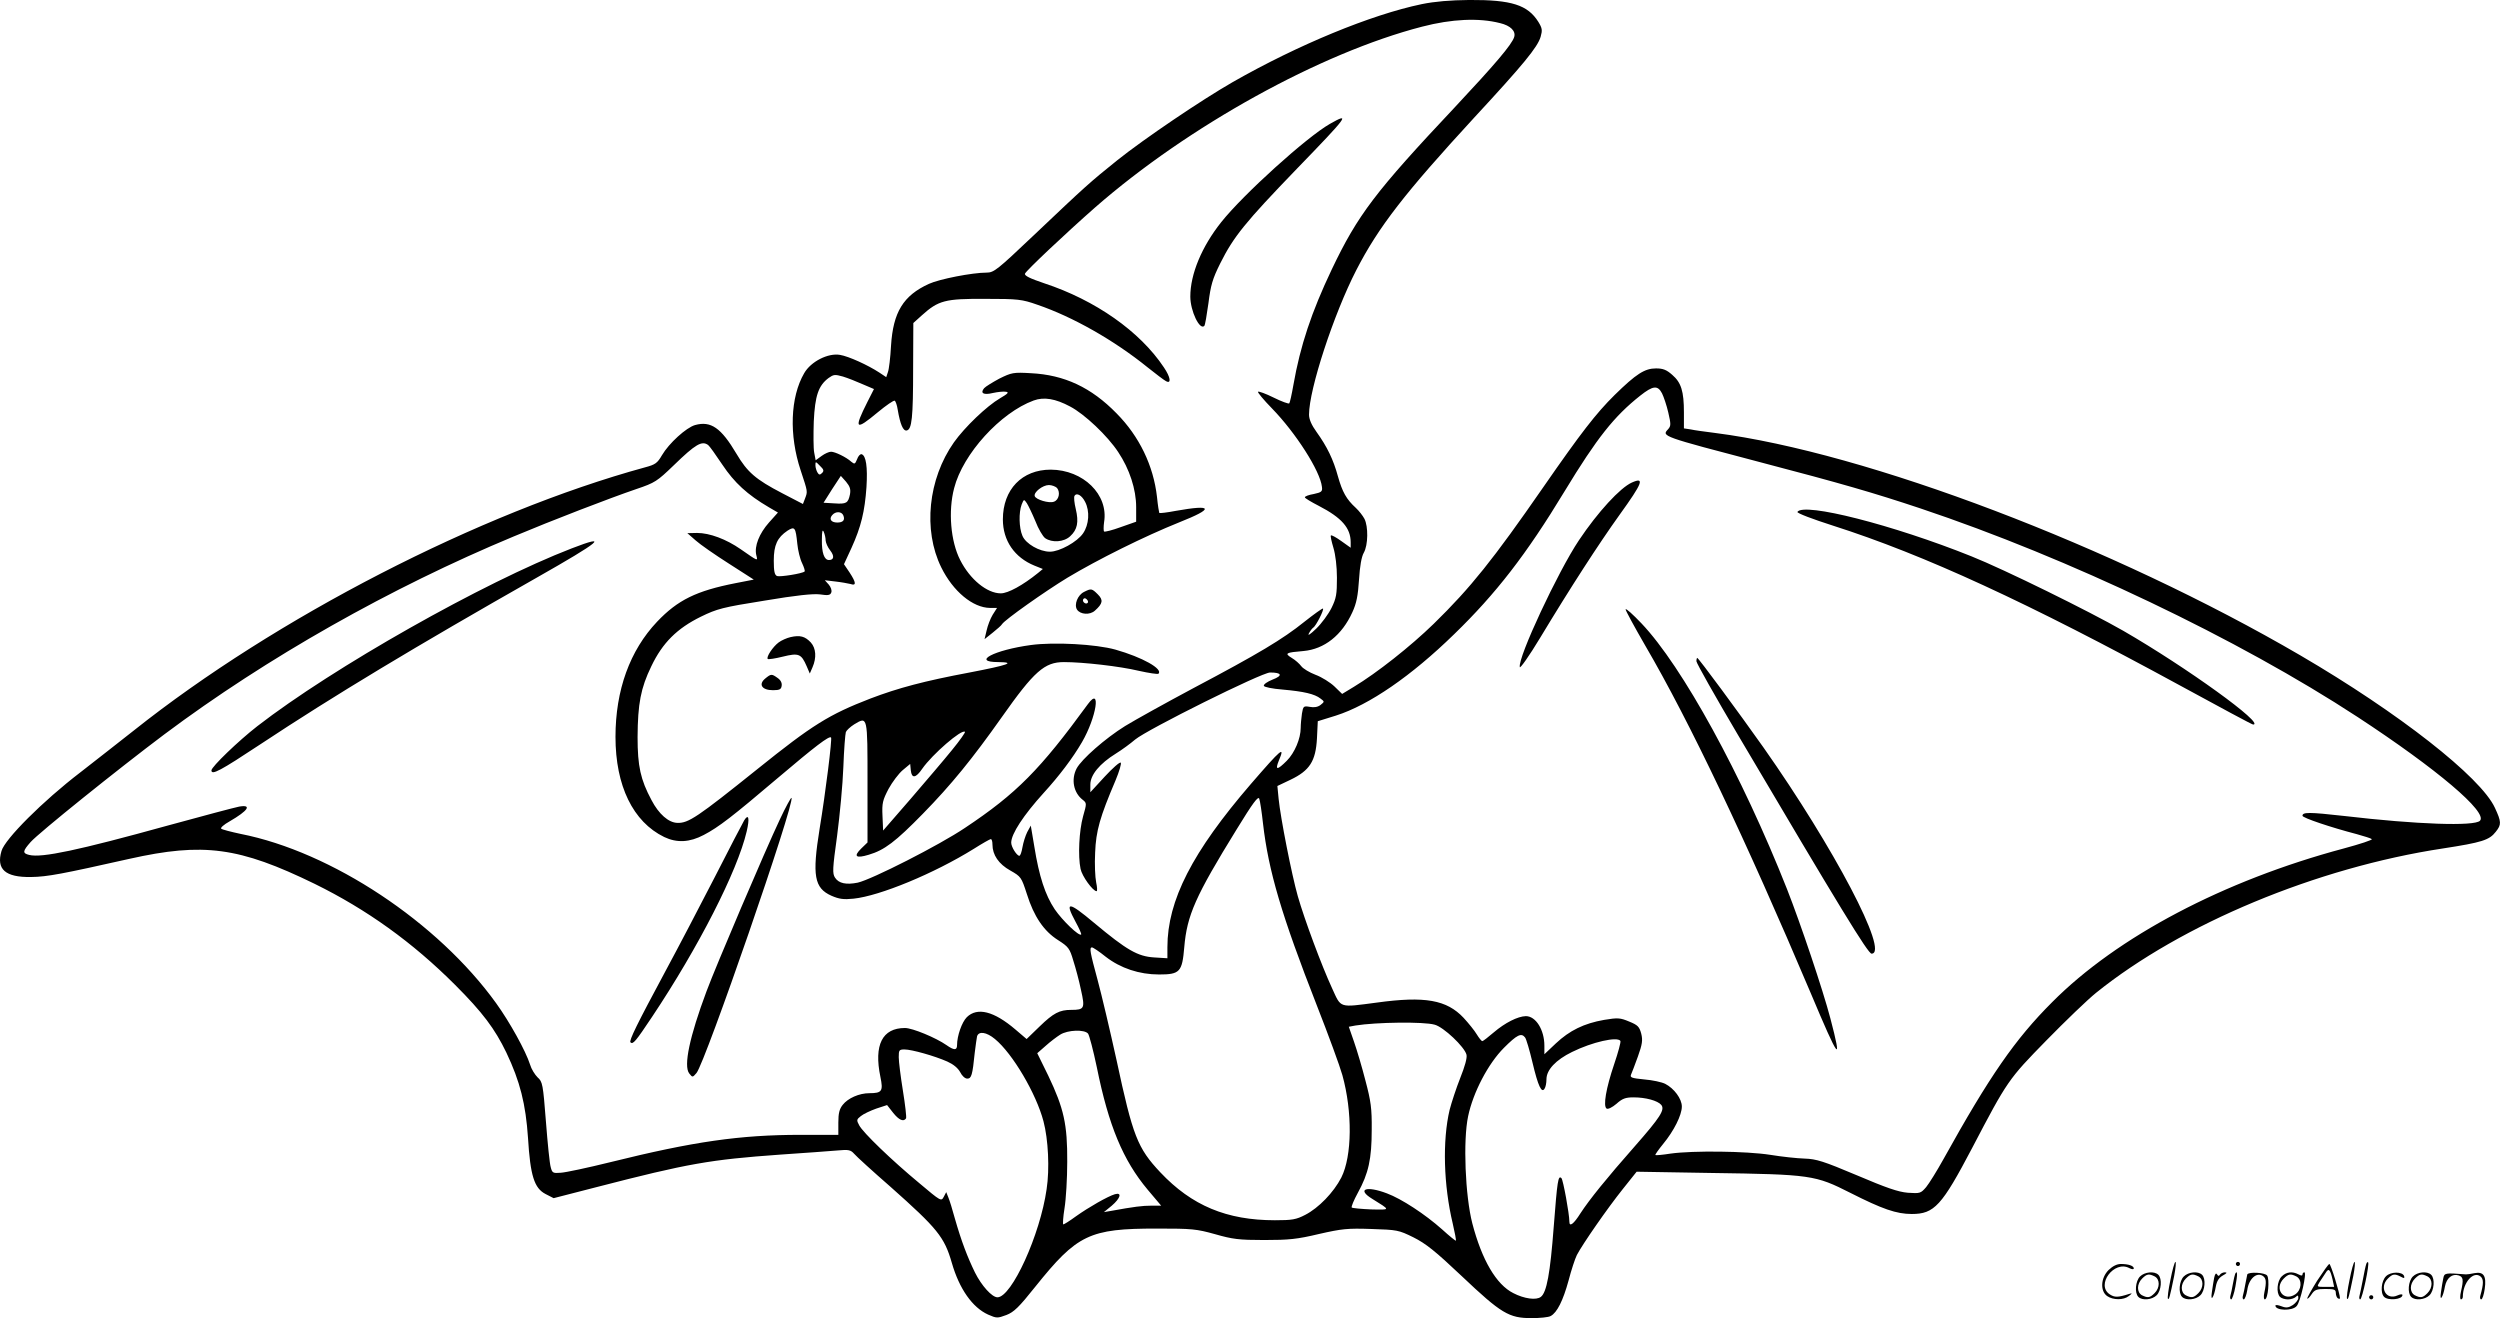 <svg version="1.0" xmlns="http://www.w3.org/2000/svg"
  viewBox="0 0 1200.357 632.892"
 preserveAspectRatio="xMidYMid meet">
<g transform="translate(-0.48,633.892) scale(0.1,-0.1)"
fill="#000000" stroke="none">
<path d="M6831 6319 c-244 -51 -593 -195 -907 -374 -150 -86 -425 -272 -554
-375 -132 -106 -150 -122 -403 -362 -174 -165 -190 -178 -225 -178 -69 0 -227
-31 -277 -54 -123 -56 -172 -136 -182 -297 -3 -57 -10 -115 -15 -127 l-8 -24
-33 22 c-55 36 -147 78 -189 85 -57 10 -140 -32 -172 -88 -67 -115 -73 -298
-17 -466 35 -106 34 -101 21 -136 l-10 -26 -100 52 c-127 66 -167 101 -219
189 -74 125 -123 159 -199 138 -42 -12 -125 -87 -159 -145 -22 -38 -32 -45
-81 -58 -793 -217 -1775 -723 -2454 -1263 -68 -54 -184 -144 -258 -202 -179
-137 -362 -320 -378 -377 -26 -88 18 -127 142 -125 79 1 150 15 471 87 357 80
528 57 891 -120 250 -123 469 -280 674 -485 132 -132 191 -211 246 -325 66
-139 93 -247 104 -410 11 -181 30 -241 84 -269 l39 -20 206 53 c441 114 546
132 881 156 118 8 242 17 276 20 53 5 63 3 80 -16 10 -12 89 -84 175 -159 225
-200 258 -240 294 -365 36 -125 99 -214 174 -248 41 -18 45 -18 88 -2 36 14
60 37 138 135 202 252 260 280 584 280 170 0 190 -2 280 -27 84 -24 114 -28
236 -28 119 0 158 4 263 29 110 25 137 28 251 24 124 -4 131 -5 202 -40 60
-30 105 -66 233 -187 189 -179 226 -201 334 -201 40 0 82 4 92 10 31 16 60 75
86 170 13 50 31 105 40 123 27 52 148 226 220 316 l67 84 356 -6 c483 -7 501
-10 671 -96 152 -77 220 -101 294 -101 108 0 144 39 290 317 169 323 174 330
356 516 91 93 198 196 239 229 411 331 1059 601 1665 693 188 29 223 40 254
80 28 35 27 48 -4 115 -68 148 -463 457 -934 732 -896 523 -2084 975 -2810
1068 -47 6 -100 13 -117 17 l-33 5 0 77 c0 101 -13 143 -56 180 -27 24 -44 31
-78 31 -54 0 -95 -26 -199 -128 -89 -88 -161 -181 -342 -442 -241 -348 -349
-483 -526 -656 -112 -109 -273 -236 -384 -303 l-56 -34 -37 36 c-20 19 -61 45
-91 56 -29 11 -60 30 -68 41 -9 12 -29 30 -46 40 -36 22 -29 26 56 33 101 9
185 76 235 186 20 43 27 80 32 156 4 65 12 111 23 130 21 37 22 126 3 163 -8
15 -26 38 -41 52 -46 42 -65 77 -86 151 -22 81 -52 143 -103 214 -24 33 -36
61 -36 83 0 122 119 484 227 694 107 208 233 370 566 732 237 256 304 338 319
388 9 32 8 41 -11 72 -51 81 -128 106 -331 105 -92 -1 -165 -7 -229 -20z m376
-91 c51 -12 77 -39 68 -67 -11 -36 -93 -132 -284 -336 -384 -408 -467 -518
-592 -780 -97 -204 -151 -366 -184 -554 -8 -46 -17 -86 -20 -89 -3 -3 -37 9
-75 28 -38 19 -72 31 -75 28 -3 -3 27 -39 67 -80 114 -117 232 -301 240 -377
3 -22 -2 -26 -39 -34 -24 -4 -43 -11 -43 -16 0 -4 30 -22 67 -41 110 -57 153
-106 153 -175 l0 -26 -45 32 c-25 18 -47 30 -50 27 -3 -2 3 -29 12 -59 10 -33
17 -90 17 -144 0 -79 -3 -98 -26 -145 -15 -30 -48 -75 -74 -100 -27 -26 -42
-36 -35 -23 6 12 16 25 21 28 13 8 53 86 47 92 -3 2 -43 -27 -90 -64 -103 -83
-220 -153 -532 -318 -131 -70 -279 -152 -328 -182 -95 -59 -209 -159 -233
-204 -27 -52 -15 -116 29 -150 20 -16 20 -17 2 -80 -19 -69 -25 -190 -12 -252
7 -35 59 -107 77 -107 4 0 3 19 -2 42 -5 24 -8 88 -5 143 4 105 23 171 98 347
18 43 29 81 25 85 -4 5 -39 -26 -77 -67 l-69 -75 0 37 c0 46 44 100 123 149
29 18 70 48 92 67 59 49 608 322 648 322 57 0 62 -15 12 -34 -25 -10 -44 -23
-42 -30 2 -6 40 -14 91 -18 101 -9 153 -21 181 -43 20 -15 20 -15 0 -31 -13
-10 -31 -13 -51 -9 -30 5 -32 4 -38 -32 -3 -21 -6 -52 -6 -69 0 -51 -29 -120
-67 -158 -46 -46 -57 -46 -38 1 31 73 13 58 -134 -112 -281 -326 -401 -559
-401 -784 l0 -53 -64 4 c-79 5 -131 35 -288 166 -124 104 -143 105 -89 5 17
-31 29 -58 27 -61 -10 -10 -90 67 -127 121 -46 69 -75 158 -98 301 l-17 101
-17 -31 c-9 -18 -19 -50 -23 -73 -4 -23 -10 -41 -15 -41 -12 0 -39 42 -39 63
0 42 59 132 156 239 74 81 140 168 184 244 69 119 93 271 28 182 -229 -314
-342 -429 -590 -594 -123 -83 -448 -248 -515 -263 -55 -11 -91 -4 -109 24 -13
20 -12 42 10 201 13 99 27 247 30 330 3 84 9 159 12 168 3 8 21 25 40 37 65
39 64 42 64 -279 l0 -288 -30 -29 c-39 -38 -26 -49 36 -30 75 22 128 62 260
197 136 139 237 263 379 464 155 220 205 264 298 264 92 0 268 -20 360 -42 49
-11 91 -17 94 -14 23 23 -77 79 -207 116 -94 26 -293 37 -405 22 -177 -24
-287 -82 -157 -82 86 -1 49 -14 -138 -50 -218 -41 -342 -74 -476 -125 -199
-77 -278 -126 -543 -339 -288 -231 -331 -260 -384 -258 -42 1 -89 42 -124 109
-53 99 -67 163 -67 303 1 160 15 235 66 340 54 113 124 182 238 238 78 38 104
45 305 77 154 26 234 34 267 30 39 -6 49 -4 54 9 4 10 -2 26 -12 38 l-19 21
50 -6 c28 -3 60 -9 73 -12 29 -10 28 6 -4 55 l-27 40 36 78 c46 101 64 176 72
292 6 97 -2 151 -23 158 -7 2 -17 -9 -22 -24 -10 -24 -12 -25 -28 -12 -24 22
-78 48 -97 48 -10 0 -30 -9 -45 -20 l-29 -21 -7 37 c-4 20 -4 87 -2 150 6 123
22 171 71 208 24 17 30 18 69 7 23 -7 66 -24 95 -37 l54 -23 -31 -61 c-67
-133 -59 -141 50 -50 40 33 76 58 81 55 4 -3 11 -22 14 -43 12 -71 26 -103 43
-100 25 5 31 59 31 299 l1 217 41 37 c80 72 112 80 304 79 158 0 176 -2 250
-28 170 -58 368 -170 530 -301 39 -31 78 -61 88 -66 27 -15 22 19 -10 66 -115
173 -329 323 -575 404 -68 23 -95 36 -92 46 6 15 197 195 338 319 444 388
1081 741 1569 867 142 37 273 43 374 17z m778 -1778 c8 -16 22 -57 30 -92 13
-56 13 -64 -1 -80 -32 -34 -31 -34 441 -158 393 -103 545 -147 770 -222 714
-239 1527 -627 2100 -1002 380 -249 627 -458 587 -498 -27 -27 -301 -18 -651
23 -170 19 -201 19 -201 1 0 -10 137 -56 260 -88 36 -10 68 -20 73 -24 4 -4
-57 -24 -135 -45 -576 -154 -1088 -424 -1400 -738 -178 -178 -300 -354 -522
-754 -31 -56 -69 -117 -83 -134 -26 -30 -29 -31 -88 -27 -47 4 -104 24 -245
84 -161 68 -194 78 -250 80 -36 1 -110 9 -165 18 -114 18 -372 21 -479 6 -38
-6 -71 -9 -73 -7 -2 2 15 26 37 53 52 63 90 139 90 180 0 37 -37 87 -80 109
-16 8 -61 18 -100 21 -60 6 -70 9 -64 23 4 9 19 48 33 87 21 59 24 78 16 110
-9 33 -16 41 -58 58 -43 18 -54 19 -120 8 -97 -17 -166 -51 -232 -113 l-55
-52 0 41 c0 76 -41 142 -89 142 -39 -1 -100 -32 -154 -78 -27 -23 -51 -42 -55
-42 -4 0 -16 15 -27 33 -10 17 -39 53 -63 79 -81 86 -185 105 -417 73 -183
-24 -170 -28 -214 68 -50 108 -133 331 -165 443 -29 102 -83 376 -92 467 l-6
62 63 30 c92 44 121 89 127 198 l4 83 87 27 c160 51 362 190 568 391 200 194
346 382 530 686 156 257 238 360 363 459 62 49 84 51 105 11z m-4580 -248 c6
-4 36 -46 68 -94 58 -87 120 -144 224 -205 l43 -25 -43 -48 c-47 -53 -71 -114
-61 -156 8 -31 10 -31 -75 28 -69 48 -149 78 -209 78 l-47 -1 40 -35 c21 -19
93 -69 159 -111 l120 -77 -87 -17 c-189 -37 -278 -81 -377 -185 -131 -138
-200 -329 -200 -553 0 -235 84 -408 234 -481 61 -29 122 -26 190 10 71 37 137
88 356 274 178 151 246 203 255 194 6 -6 -26 -263 -55 -439 -36 -224 -26 -284
57 -321 37 -16 58 -19 106 -14 126 13 387 121 577 239 41 26 78 47 82 47 5 0
8 -12 8 -26 0 -50 30 -94 86 -125 51 -29 53 -32 79 -112 34 -109 82 -179 150
-222 50 -32 56 -40 73 -98 11 -34 28 -97 37 -141 20 -89 17 -96 -47 -96 -56 0
-85 -15 -152 -80 l-62 -60 -54 46 c-103 88 -183 108 -233 59 -24 -24 -47 -90
-47 -134 0 -26 -14 -26 -51 0 -50 35 -163 82 -199 82 -109 0 -150 -81 -118
-235 14 -68 8 -78 -53 -78 -49 0 -103 -24 -128 -56 -16 -20 -21 -41 -21 -85
l0 -59 -182 0 c-290 0 -513 -32 -912 -131 -109 -27 -217 -50 -239 -51 -37 -3
-41 -1 -48 27 -5 16 -15 115 -23 219 -14 179 -16 191 -40 212 -13 13 -30 40
-36 61 -21 66 -98 205 -163 295 -280 389 -790 727 -1227 813 -47 10 -89 21
-93 25 -5 4 13 20 40 35 90 52 109 82 46 71 -21 -4 -175 -45 -343 -91 -430
-119 -605 -156 -665 -141 -33 8 -32 18 7 62 39 44 417 348 642 517 492 368
1086 704 1677 950 186 78 461 184 590 228 89 30 99 37 179 114 105 102 135
119 165 97z m547 -134 c-10 -10 -15 -10 -22 2 -5 8 -10 24 -10 35 0 19 1 19
22 -3 18 -17 20 -24 10 -34z m134 -102 c-9 -43 -17 -48 -75 -44 l-52 3 41 65
42 64 25 -28 c19 -23 23 -36 19 -60z m-32 -102 c9 -22 -1 -34 -29 -34 -29 0
-41 16 -25 35 16 20 46 19 54 -1z m-221 -136 c3 -31 13 -73 23 -93 9 -19 15
-38 12 -40 -10 -10 -118 -27 -132 -22 -12 5 -16 22 -16 74 0 75 17 111 66 144
35 22 39 16 47 -63z m136 16 c1 -12 10 -33 22 -48 21 -27 18 -46 -6 -46 -23 0
-35 35 -34 97 0 42 3 52 9 38 5 -11 9 -30 9 -41z m607 -1006 c-37 -46 -127
-151 -199 -235 l-132 -152 -3 70 c-3 62 1 76 29 130 18 33 49 74 68 90 l36 30
3 -31 c4 -40 24 -38 55 8 48 69 190 192 205 177 3 -2 -25 -42 -62 -87z m1493
-353 c26 -227 89 -441 259 -875 55 -140 110 -290 122 -333 49 -176 47 -389 -5
-492 -37 -72 -109 -146 -173 -179 -44 -23 -64 -26 -146 -26 -231 0 -399 70
-550 230 -110 117 -132 174 -210 538 -31 141 -72 315 -91 385 -36 133 -41 157
-27 157 5 0 35 -20 66 -45 71 -55 161 -85 256 -85 100 0 111 12 121 131 13
153 53 244 251 565 79 129 104 162 109 148 4 -11 12 -64 18 -119z m824 -966
c43 -11 144 -107 153 -144 4 -15 -8 -57 -30 -112 -19 -48 -42 -118 -51 -153
-35 -148 -29 -362 15 -546 10 -43 17 -80 15 -82 -1 -2 -31 22 -66 54 -82 73
-195 147 -265 173 -100 38 -146 20 -71 -26 90 -56 90 -53 -5 -51 -47 2 -89 6
-93 9 -3 4 10 35 29 70 52 94 67 164 67 304 1 102 -4 137 -30 235 -16 63 -41
147 -55 187 l-25 72 32 6 c100 16 328 19 380 4z m-1664 -43 c6 -8 25 -80 42
-161 57 -282 126 -447 244 -588 l65 -77 -47 0 c-43 0 -83 -5 -193 -25 l-35 -6
38 31 c42 36 50 65 15 55 -34 -10 -125 -62 -187 -106 -30 -22 -57 -39 -61 -39
-3 0 -1 35 6 78 7 42 13 143 13 223 1 179 -16 256 -91 413 l-53 108 40 35 c22
20 54 44 70 54 36 23 117 26 134 5z m-447 -26 c85 -70 198 -262 233 -395 23
-87 30 -228 15 -326 -31 -219 -168 -519 -236 -519 -26 0 -76 55 -108 119 -36
74 -65 149 -97 261 -11 41 -25 86 -31 100 l-10 25 -12 -23 c-12 -22 -14 -21
-116 65 -134 111 -272 244 -290 279 -13 24 -13 28 8 44 12 10 46 26 74 36 l52
17 29 -37 c28 -35 50 -45 62 -27 3 5 -4 65 -15 133 -11 68 -20 140 -20 161 0
34 2 37 28 37 34 0 144 -31 205 -58 29 -13 51 -31 62 -51 9 -18 23 -31 34 -31
20 0 25 16 36 125 4 33 9 68 11 78 8 26 45 21 86 -13z m2545 8 c6 -7 22 -62
36 -121 27 -114 44 -149 58 -125 5 7 9 27 9 45 0 45 45 93 123 131 97 48 218
75 232 53 3 -5 -11 -56 -30 -112 -39 -115 -54 -202 -36 -213 7 -4 27 6 47 23
28 25 43 31 82 31 59 0 116 -16 133 -36 19 -23 -4 -59 -127 -199 -135 -153
-218 -256 -261 -322 -32 -51 -53 -67 -53 -40 0 38 -30 201 -38 209 -16 16 -20
-13 -37 -232 -17 -225 -34 -317 -62 -338 -22 -17 -80 -9 -132 18 -82 41 -151
159 -197 335 -34 132 -45 398 -20 515 24 114 96 252 172 328 62 62 83 73 101
50z M6390 5744 c-112 -64 -414 -337 -521 -471 -94 -118 -149 -250 -149 -358 0
-69 45 -163 67 -141 4 3 12 52 20 109 11 86 19 116 57 192 64 128 120 197 367
453 246 254 261 274 159 216z M4803 4521 c-33 -18 -66 -38 -73 -46 -20 -24 -3
-34 42 -23 23 5 51 8 62 6 17 -2 11 -9 -27 -31 -65 -38 -170 -139 -222 -212
-124 -176 -149 -421 -61 -600 57 -116 152 -194 234 -195 l34 0 -21 -33 c-11
-18 -24 -52 -29 -75 l-10 -42 39 31 c21 17 42 35 45 41 13 21 207 158 314 223
145 87 370 199 537 266 169 67 163 87 -17 55 -41 -8 -77 -12 -79 -10 -1 1 -7
36 -11 77 -17 150 -85 291 -194 401 -122 125 -251 185 -411 193 -85 5 -93 3
-152 -26z m340 -134 c69 -36 180 -141 231 -219 54 -81 86 -178 86 -264 l0 -70
-74 -26 c-41 -15 -77 -24 -80 -21 -3 3 -3 23 0 45 22 132 -100 251 -256 252
-138 0 -230 -95 -230 -239 0 -102 56 -183 152 -222 l40 -16 -23 -19 c-73 -59
-144 -98 -179 -98 -66 0 -148 67 -195 160 -46 90 -58 235 -29 345 42 165 223
363 382 421 49 18 104 9 175 -29z m-63 -391 c17 -21 9 -58 -15 -66 -23 -9 -87
10 -92 27 -6 18 38 53 68 53 14 0 32 -7 39 -14z m135 -67 c23 -44 19 -109 -10
-151 -28 -41 -113 -88 -159 -88 -50 0 -116 38 -132 76 -17 39 -18 112 -4 150
11 27 11 27 25 7 7 -11 26 -50 41 -86 14 -37 36 -74 47 -82 33 -23 90 -19 120
9 35 32 42 68 27 131 -7 29 -10 57 -6 63 10 17 35 3 51 -29z M5210 3497 c-31
-15 -49 -61 -34 -85 16 -24 62 -27 86 -5 38 34 41 51 14 78 -29 29 -32 29 -66
12z m17 -53 c-9 -9 -28 6 -21 18 4 6 10 6 17 -1 6 -6 8 -13 4 -17z M3801 3280
c-18 -4 -45 -16 -58 -26 -28 -21 -60 -70 -52 -79 3 -3 36 2 72 11 77 19 89 14
115 -46 l15 -35 13 30 c20 46 17 91 -8 119 -28 30 -52 36 -97 26z M3679 3081
c-34 -28 -16 -56 37 -56 32 0 40 4 42 22 2 13 -5 27 -20 37 -28 20 -31 20 -59
-3z M7840 4022 c-56 -25 -163 -141 -254 -277 -101 -151 -294 -564 -284 -609 1
-9 45 53 98 141 146 242 280 449 381 590 111 154 122 183 59 155z M8635 3881
c-3 -6 74 -35 171 -66 438 -140 935 -369 1669 -769 187 -102 343 -186 348
-186 61 0 -320 275 -623 450 -164 94 -572 295 -730 358 -376 151 -805 260
-835 213z M7810 3413 c0 -6 43 -85 95 -175 211 -361 483 -933 795 -1670 135
-321 152 -343 93 -118 -36 137 -142 452 -208 620 -217 549 -503 1070 -699
1276 -41 43 -75 74 -76 67z M8150 3164 c0 -9 91 -170 202 -358 486 -823 622
-1046 639 -1046 87 0 -181 510 -519 990 -118 167 -312 430 -318 430 -2 0 -4
-7 -4 -16z M2750 3706 c-425 -164 -1146 -572 -1510 -854 -90 -70 -220 -195
-220 -212 0 -25 44 -1 233 124 358 237 744 469 1330 802 305 173 351 211 167
140z M3749 2404 c-70 -148 -308 -706 -352 -825 -81 -217 -111 -358 -83 -394
16 -20 16 -20 35 2 42 50 475 1302 456 1321 -2 3 -28 -44 -56 -104z M3578
2400 c-8 -14 -72 -136 -141 -272 -70 -136 -176 -339 -236 -450 -138 -257 -177
-336 -169 -344 12 -11 24 3 104 123 222 333 409 698 454 890 15 64 9 87 -12
53z M10426 194 c-10 -47 -15 -88 -12 -91 5 -6 9 7 30 110 7 37 10 67 6 67 -4
0 -15 -39 -24 -86z M10740 270 c0 -5 5 -10 10 -10 6 0 10 5 10 10 0 6 -4 10
-10 10 -5 0 -10 -4 -10 -10z M11286 194 c-10 -47 -15 -88 -12 -91 5 -6 9 7 30
110 7 37 10 67 6 67 -4 0 -15 -39 -24 -86z M11366 269 c-3 -8 -10 -41 -16 -74
-6 -33 -14 -68 -16 -77 -3 -10 -1 -18 3 -18 10 0 46 171 38 178 -2 3 -7 -1 -9
-9z M10129 241 c-38 -38 -41 -101 -7 -125 29 -20 79 -20 104 0 18 14 18 15 1
10 -53 -17 -69 -17 -92 -2 -69 45 21 166 94 126 12 -6 21 -7 21 -1 0 12 -25
21 -62 21 -19 0 -39 -10 -59 -29z M11130 189 c-28 -45 -49 -83 -47 -85 2 -3
12 7 21 21 14 21 24 25 66 25 43 0 50 -3 50 -19 0 -11 5 -23 10 -26 6 -3 10
-3 10 1 0 20 -44 164 -51 164 -4 0 -30 -37 -59 -81z m75 4 l7 -33 -42 0 c-42
0 -42 0 -28 23 8 12 21 32 29 44 15 25 22 18 34 -34z M10280 210 c-22 -22 -27
-79 -8 -98 19 -19 66 -14 88 8 22 22 27 79 8 98 -19 19 -66 14 -88 -8z m71 0
c25 -14 25 -54 -1 -80 -23 -23 -33 -24 -61 -10 -25 14 -25 54 1 80 23 23 33
24 61 10z M10490 210 c-22 -22 -27 -79 -8 -98 19 -19 66 -14 88 8 22 22 27 79
8 98 -19 19 -66 14 -88 -8z m71 0 c25 -14 25 -54 -1 -80 -23 -23 -33 -24 -61
-10 -25 14 -25 54 1 80 23 23 33 24 61 10z M10636 204 c-3 -16 -8 -47 -11 -69
-8 -51 10 -26 19 27 5 27 15 42 34 53 18 10 22 14 10 15 -9 0 -20 -5 -24 -11
-5 -8 -9 -8 -14 1 -5 8 -10 3 -14 -16z M10737 223 c-2 -4 -7 -26 -11 -48 -4
-22 -9 -48 -12 -57 -3 -10 -1 -18 4 -18 4 0 14 28 20 62 11 58 10 81 -1 61z
M10795 220 c-1 -3 -5 -23 -9 -45 -4 -22 -9 -48 -12 -57 -3 -10 -1 -18 4 -18 5
0 13 20 17 45 7 53 44 87 74 68 17 -11 19 -28 8 -80 -4 -18 -3 -33 2 -33 16 0
24 99 11 115 -12 14 -87 18 -95 5z M10960 210 c-22 -22 -27 -79 -8 -98 7 -7
24 -12 38 -12 14 0 31 5 38 12 9 9 12 8 12 -5 0 -9 -12 -24 -26 -34 -21 -13
-32 -15 -55 -6 -16 6 -29 8 -29 3 0 -24 81 -27 102 -2 18 19 50 162 37 162 -5
0 -9 -5 -9 -10 0 -7 -6 -7 -19 0 -30 16 -59 12 -81 -10z m71 0 c29 -16 25 -65
-6 -86 -56 -37 -103 28 -55 76 23 23 33 24 61 10z M11461 211 c-23 -23 -28
-80 -9 -99 19 -19 88 -13 88 9 0 5 -11 4 -24 -2 -54 -25 -89 38 -46 81 23 23
33 24 62 9 16 -9 19 -8 16 3 -8 22 -64 22 -87 -1z M11590 210 c-22 -22 -27
-79 -8 -98 19 -19 66 -14 88 8 22 22 27 79 8 98 -19 19 -66 14 -88 -8z m71 0
c25 -14 25 -54 -1 -80 -23 -23 -33 -24 -61 -10 -25 14 -25 54 1 80 23 23 33
24 61 10z M11736 201 c-3 -14 -8 -44 -11 -66 -8 -51 10 -26 19 27 8 41 35 63
66 53 22 -7 24 -21 11 -77 -5 -22 -5 -38 0 -38 5 0 9 6 9 13 0 68 51 125 85
97 15 -13 15 -35 -1 -92 -3 -10 -1 -18 4 -18 6 0 13 23 17 50 9 63 -5 84 -49
76 -17 -4 -35 -6 -41 -6 -101 8 -104 7 -109 -19z M11380 110 c0 -5 5 -10 10
-10 6 0 10 5 10 10 0 6 -4 10 -10 10 -5 0 -10 -4 -10 -10z"/>
</g>
</svg>
